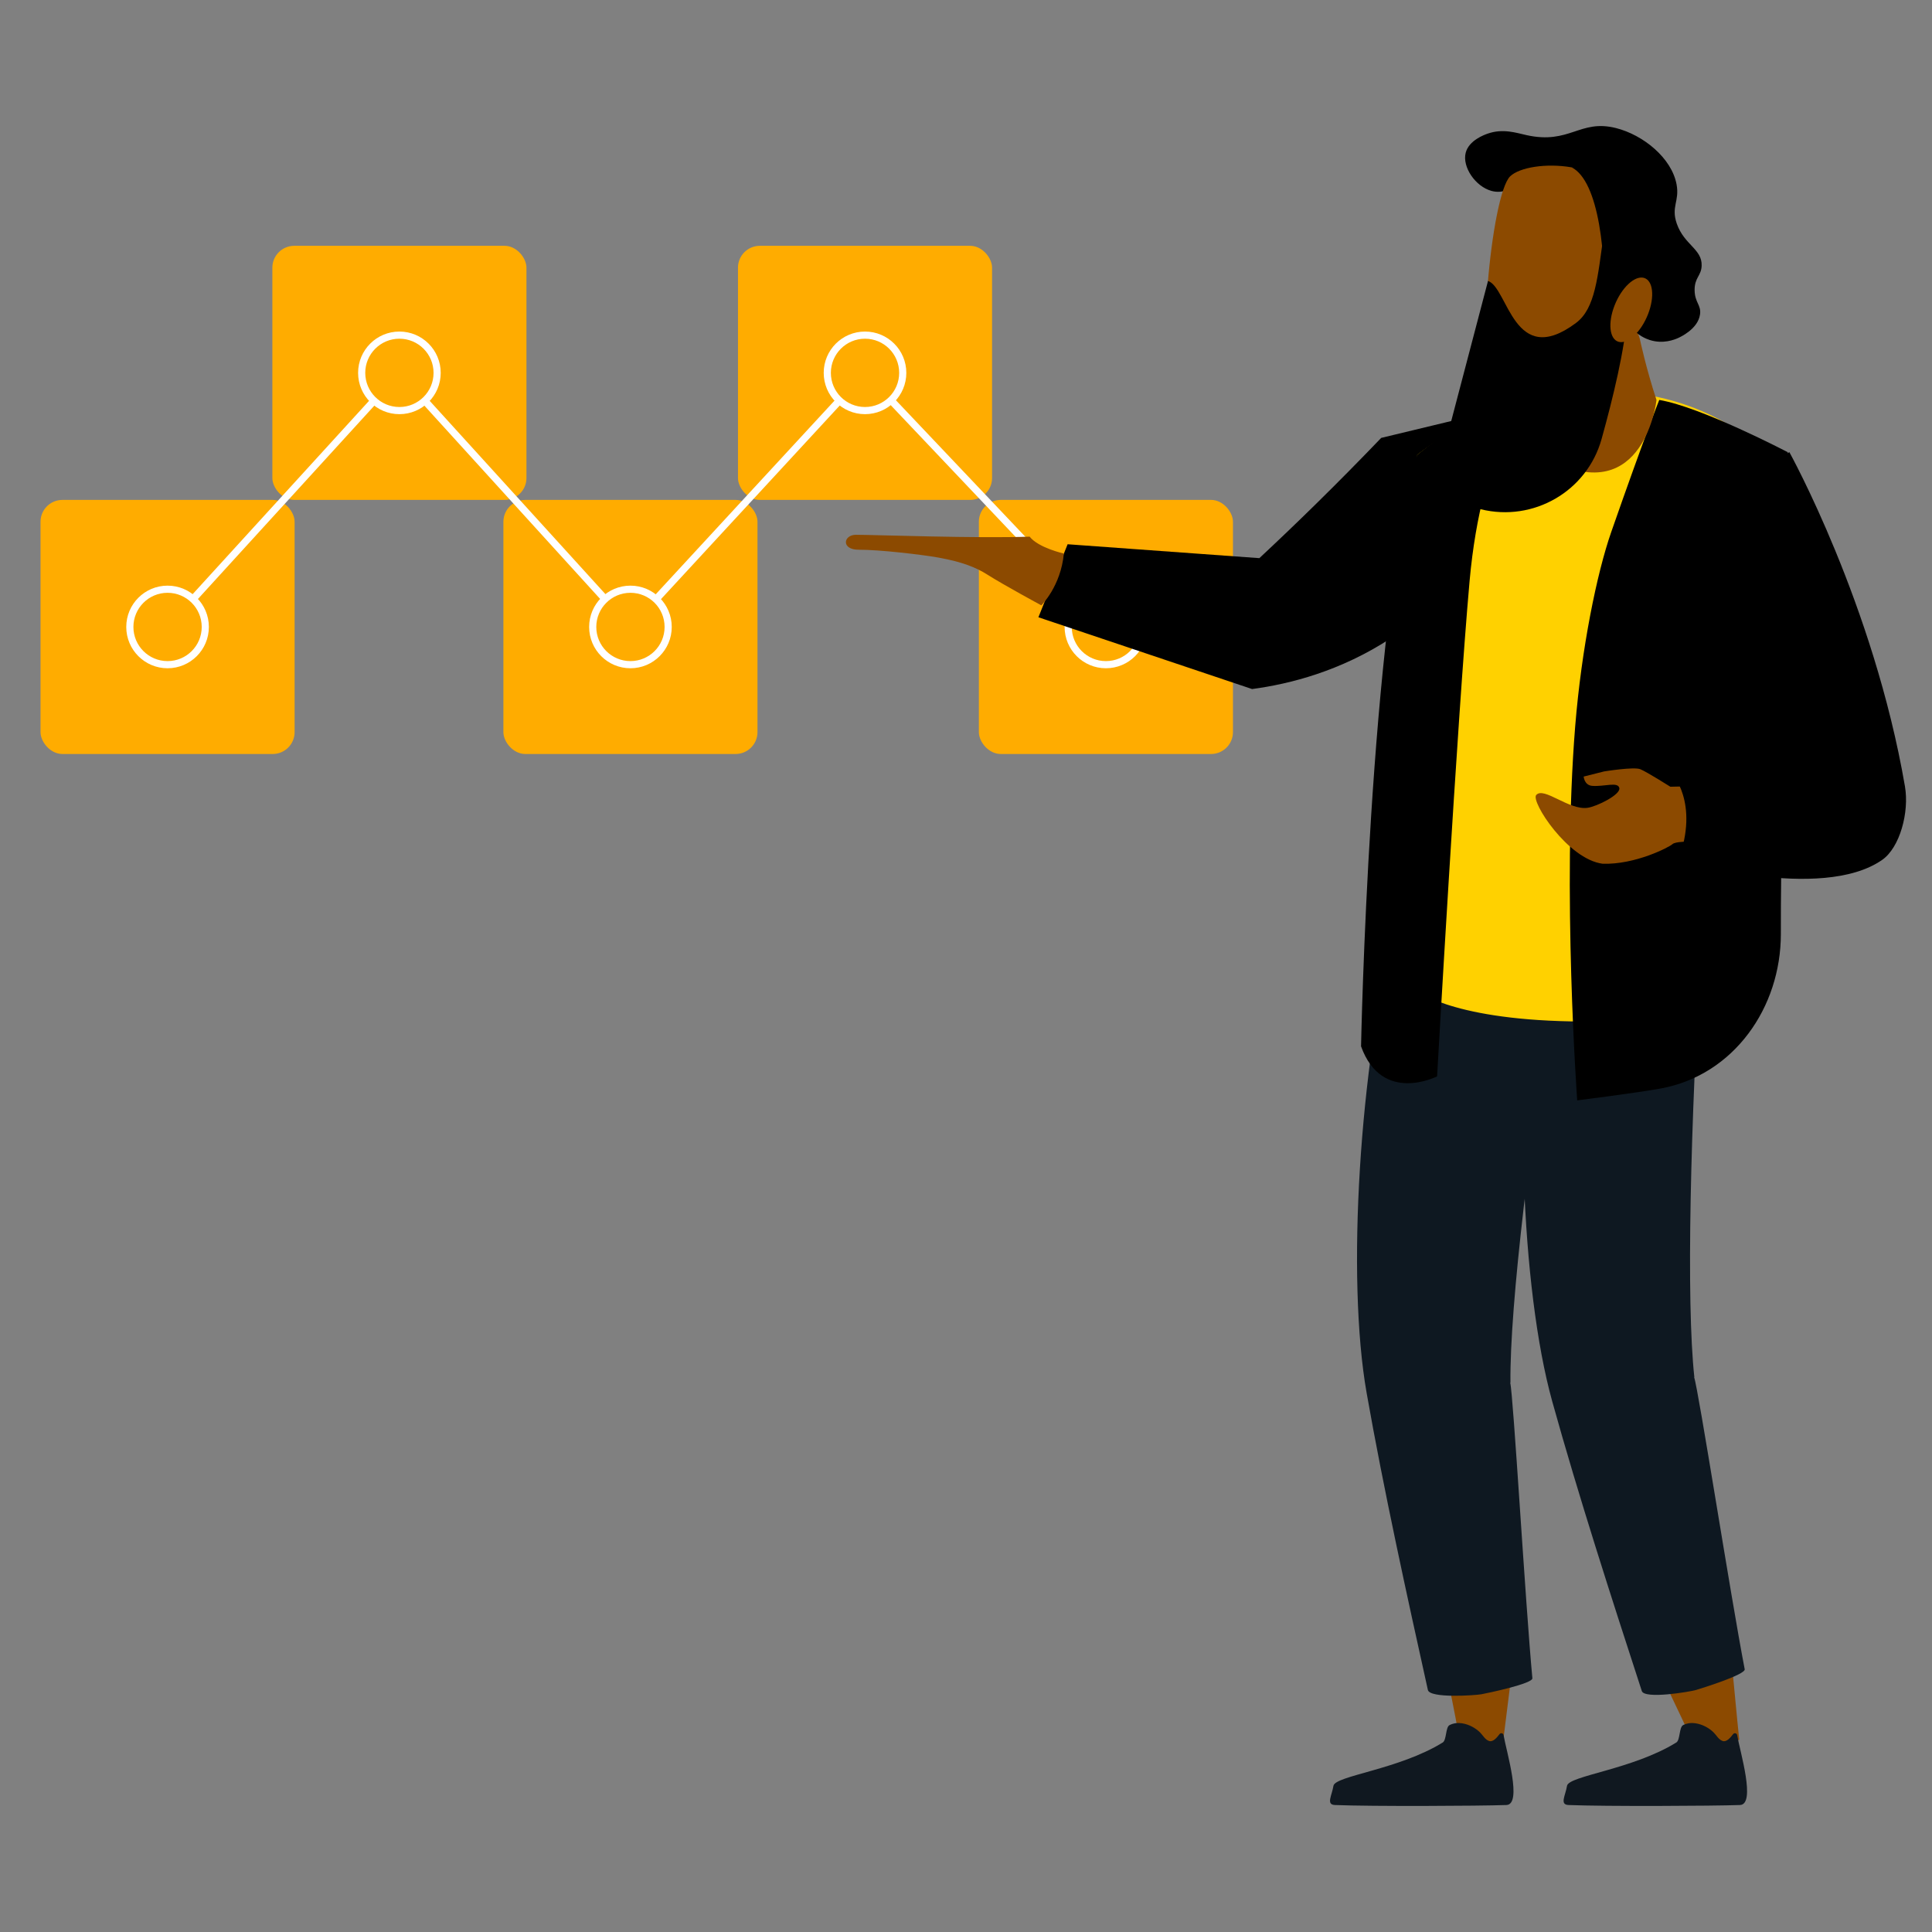 <?xml version="1.0" encoding="UTF-8"?>
<svg xmlns="http://www.w3.org/2000/svg" viewBox="0 0 1080 1080">
  <rect x="0" y="0" width="1080" height="1080" fill="#808080" stroke="none"/>
  <defs>
    <style>
      .cls-1, .cls-2 {
        stroke: #fff;
        stroke-miterlimit: 10;
        stroke-width: 4px;
      }

      .cls-1, .cls-3 {
        fill: #ffac00;
      }

      .cls-2 {
        fill: none;
      }

      .cls-4, .cls-5, .cls-6, .cls-7, .cls-3, .cls-8 {
        stroke-width: 0px;
      }

      .cls-5 {
        fill: #0e1821;
      }

      .cls-6 {
        fill: #101820;
      }

      .cls-7 {
        fill: #8c4a00;
      }

      .cls-8 {
        fill: #ffd100;
      }
    </style>
  </defs>
  <g>
    <rect class="cls-3" x="152.25" y="137.41" width="142.04" height="142.04" rx="12.24" ry="12.24"/>
    <rect class="cls-3" x="281.4" y="279.45" width="142.04" height="142.04" rx="12.24" ry="12.24"/>
    <rect class="cls-3" x="547.19" y="279.45" width="142.04" height="142.04" rx="12.24" ry="12.24"/>
    <rect class="cls-3" x="412.53" y="137.41" width="142.04" height="142.04" rx="12.24" ry="12.24"/>
    <rect class="cls-3" x="22.65" y="279.45" width="142.04" height="142.04" rx="12.24" ry="12.24"/>
    <polyline class="cls-2" points="93.67 350.47 223.27 208.43 352.42 350.47 483.55 208.43 618.21 350.47"/>
    <circle class="cls-1" cx="223.27" cy="208.43" r="21.09"/>
    <circle class="cls-1" cx="352.42" cy="350.47" r="21.09"/>
    <circle class="cls-1" cx="618.21" cy="350.47" r="21.09"/>
    <circle class="cls-1" cx="483.55" cy="208.43" r="21.09"/>
    <circle class="cls-1" cx="93.67" cy="350.47" r="21.09"/>
  </g>
  <g>
    <path class="cls-4" d="M596.81,304.23l-16.33,40.83c39.81,13.37,79.63,26.75,119.44,40.12,21.25-2.83,49.48-10.04,77.45-28.32,22.31-14.59,50.95-34.6,56.22-66.81,5.18-31.68-14.48-56.58-14.48-56.58l-47.01,11.32c-11.78,12.29-24.06,24.74-36.83,37.28-10.51,10.32-20.95,20.3-31.28,29.94-35.72-2.59-71.44-5.18-107.16-7.77Z"/>
    <g>
      <g id="Legs">
        <path class="cls-7" d="M938.31,942.77c-1.95.6-4.21.46-6.57.09,5.81,12.05,11.5,24.14,16.95,36.3,10.52-.92,14.36-2.36,23.57-6.67-1.49-13.71-2.68-28.11-4.21-42.7-8.87,6.21-19.45,10.7-29.73,12.98Z"/>
        <path class="cls-7" d="M814.2,932.2c-2.05.24-4.23-.29-6.45-1.06,2.72,12.8,5.31,25.62,7.64,38.47,10.52.93,14.03,12,24.09,9.4,1.92-13.67,4.9-39.77,7-54.32-10.21,4.53-21.66,7.07-32.28,7.51Z"/>
        <path class="cls-5" d="M947.02,769.9l.13-.02c-4.61-42.81-2.25-140.21,4.11-245.59-32.24-5.06-60.24-4.61-93.01-3.59-12.05,82.26-8.14,199.36,9.45,262.67,14.69,52.87,33.31,110.39,50.08,161.92,1.52,4.68,26.66.46,30.06-.52,3.32-.95,28.03-8.68,27.46-11.65-8.02-41.68-25.91-156.81-28.27-163.23Z"/>
        <path class="cls-5" d="M844.22,772.95h.13c-.46-43.06,11.29-139.79,27.78-244.06-31.6-8.15-59.52-10.4-92.23-12.55-19.93,80.72-27.34,197.65-15.94,262.36,9.52,54.04,22.51,113.09,34.23,166,1.07,4.81,26.49,3.03,29.97,2.39,3.39-.62,28.74-5.93,28.45-8.94-3.96-42.26-10.66-158.58-12.39-165.2Z"/>
      </g>
      <g>
        <path class="cls-6" d="M947.9,963.33c-2.44-.36-4.89-.1-7.06,1.04-2.21,1.16-1.61,8.36-3.75,9.68-24.52,15.18-60.23,18.57-61.12,24.25-.84,5.38-4.28,10.51.82,10.72,20.61.82,80.3.54,95.85,0,9.08-.31.02-29.87-1.57-39.1-.18-1.07-1.55-1.41-2.23-.56-1.32,1.66-3.63,4.86-6.13,3.77-2.08-.9-3.11-2.95-4.61-4.5-2.52-2.59-6.34-4.71-10.21-5.28Z"/>
        <path class="cls-6" d="M817.33,963.33c-2.44-.36-4.89-.1-7.06,1.04-2.21,1.16-1.61,8.36-3.75,9.68-24.52,15.18-60.23,18.57-61.12,24.25-.84,5.38-4.28,10.51.82,10.72,20.61.82,80.3.54,95.85,0,9.08-.31.02-29.87-1.57-39.1-.18-1.07-1.55-1.41-2.23-.56-1.32,1.66-3.63,4.86-6.13,3.77-2.08-.9-3.11-2.95-4.61-4.5-2.52-2.59-6.34-4.71-10.21-5.28Z"/>
      </g>
    </g>
    <path class="cls-7" d="M524.89,311.75c12.88,2.32,20.74,5.45,27.01,9.44,9.23,5.87,30.21,17.2,30.21,17.2,0,0,10.89-10.62,12.59-28.95,0,0-14.23-3.18-19.12-9.45-28.71,1.06-87.43-1.04-97.09-1.04-7.13,0-8.39,8.39,1.57,8.35,11.55-.04,35.16,2.7,44.84,4.44Z"/>
    <path class="cls-8" d="M986.12,556.81s-18.34,15.87-107.97,14.15c-69.21-1.32-87.54-18.1-87.54-18.1l1.63-298.61s30.54-24.92,71.5-35.36c12.13-3.09,26.1-.53,40.55.15,10.7.5,20.86,2.23,30.31,4.86,37.1,10.36,63.09,34.69,67.04,53.78,4.95,23.95-15.51,279.13-15.51,279.13Z"/>
    <path class="cls-4" d="M927.54,223.56s-8.07,20.03-26.85,73.84c-8.02,22.99-16.6,64.92-20.14,108.52-7.42,91.42,1.12,209.21,1.12,209.21,0,0,34.53-4.38,46.99-6.71,40.54-7.58,66.9-45.14,66.85-86.38-.03-20.56.18-42.24.89-59.5,1.95-47.17,2.95-209.76,2.95-209.76,0,0-48.21-25.25-71.81-29.21Z"/>
    <path class="cls-4" d="M855.16,218.47s-26.78,29.47-33.66,106.42c-6.87,76.96-18.15,276.8-18.15,276.8,0,0-30.77,15.8-42.51-16.78,0,0,4.49-232.11,31.39-330.67,0,0,35.02-29.15,62.93-35.78Z"/>
    <path class="cls-7" d="M934.9,471.9c-1.88,1.71-20.81,11.53-39.02,10.94-19.54-2.53-40.25-34.83-37.14-38.41,4.24-4.89,18.28,8.62,28.72,7.14,5.18-.73,18.54-7.33,17.76-11.05-.81-3.71-8.46-.67-15.17-1.22-4.44-.34-4.77-5.19-4.77-5.19l11.43-2.88s16.69-2.71,20.26-1.23c3.57,1.45,16.77,9.79,16.77,9.79l24.71-.54,4.78,32.27s-25.05-2.6-28.32.37Z"/>
    <path class="cls-4" d="M1000.27,252.77c-25.44,13.37-34.44,69.06-31.74,91.64l27.98,74.32s-5.49,10.03-.99,11.83l-61.03,1.72s15.62,16.27,3.73,48.38c0,0,79.78,23.9,113.95,0,9.89-6.91,15.19-26.64,12.71-41.06-17.51-101.85-64.61-186.84-64.61-186.84Z"/>
    <g id="Head">
      <path class="cls-7" d="M916.78,189.92s3.34,15.84,9.21,33.69c0,0-6.68,60.56-59.42,33.6,0,0,7.45-38.52,1.65-57.9-5.8-19.38,42.92-34.19,48.56-9.39Z"/>
      <path class="cls-4" d="M853.24,75.52c24.33,5.4,29.78-9.05,50.07-3.94,15.21,3.82,31.17,16.71,33.91,31.54,1.74,9.43-3.21,12.35.11,21.9,4.16,11.93,14.28,14.2,13.9,23.57-.23,5.65-3.99,6.56-3.93,13.6.06,6.99,3.79,8.29,3.02,13.6-1.17,8.14-11.01,12.62-12.37,13.22-1.78.78-8.23,3.5-15.84,1.02-1.88-.61-6.66-2.46-10.22-7.16-5.62-7.41-5.24-17.97-2.04-25.04,2.3-5.09,4.83-5.67,6.13-11.24.41-1.73,1.77-7.54-1.02-12.27-2.96-5.01-7.42-3.44-13.29-7.67-8.87-6.38-5.71-15.01-14.31-23-6.31-5.86-14.14-6.92-15.84-7.16-17.46-2.37-25,13.77-37.82,10.22-8.93-2.47-16.42-13.38-14.36-21.33,1.8-6.96,10.5-10.04,12.22-10.65,8.52-3.01,15.92-.49,21.69.79Z"/>
      <path class="cls-7" d="M907.2,117.18c7,55.76-5.25,100.01-9.4,108.94-8.31,17.89-57.49,10.93-62.08,2.66-11.78-21.28-2.06-120.17,8.48-130.23,10.54-10.07,59.46-9.57,62.99,18.64Z"/>
      <path class="cls-4" d="M896.48,130.75l13.06,45.35c-1.1,18.53-7.86,46.38-14.24,69.31-8.13,29.21-38.07,46.51-67.5,39.27-.34-.08-.68-.17-1.01-.25-14.68-3.69-23.54-18.62-19.69-33.27l24.71-94.11c11.33,3.86,14.33,49.5,49.18,23.49,10.85-8.09,12.14-25.81,15.5-49.78Z"/>
      <path class="cls-4" d="M896.4,179.55c2-37.36-2.72-78.3-17.82-86,0,0,37.26-4.49,45.17,27.2,7.91,31.69-14.66,62.64-14.66,62.64l-12.7-3.84Z"/>
      <path class="cls-7" d="M902.56,170.72c3.88-9.88,11.2-16.77,16.36-15.4,5.16,1.37,6.2,10.49,2.32,20.37-3.88,9.88-11.2,16.77-16.36,15.4-5.16-1.37-6.2-10.49-2.32-20.37Z"/>
    </g>
  </g>
</svg>